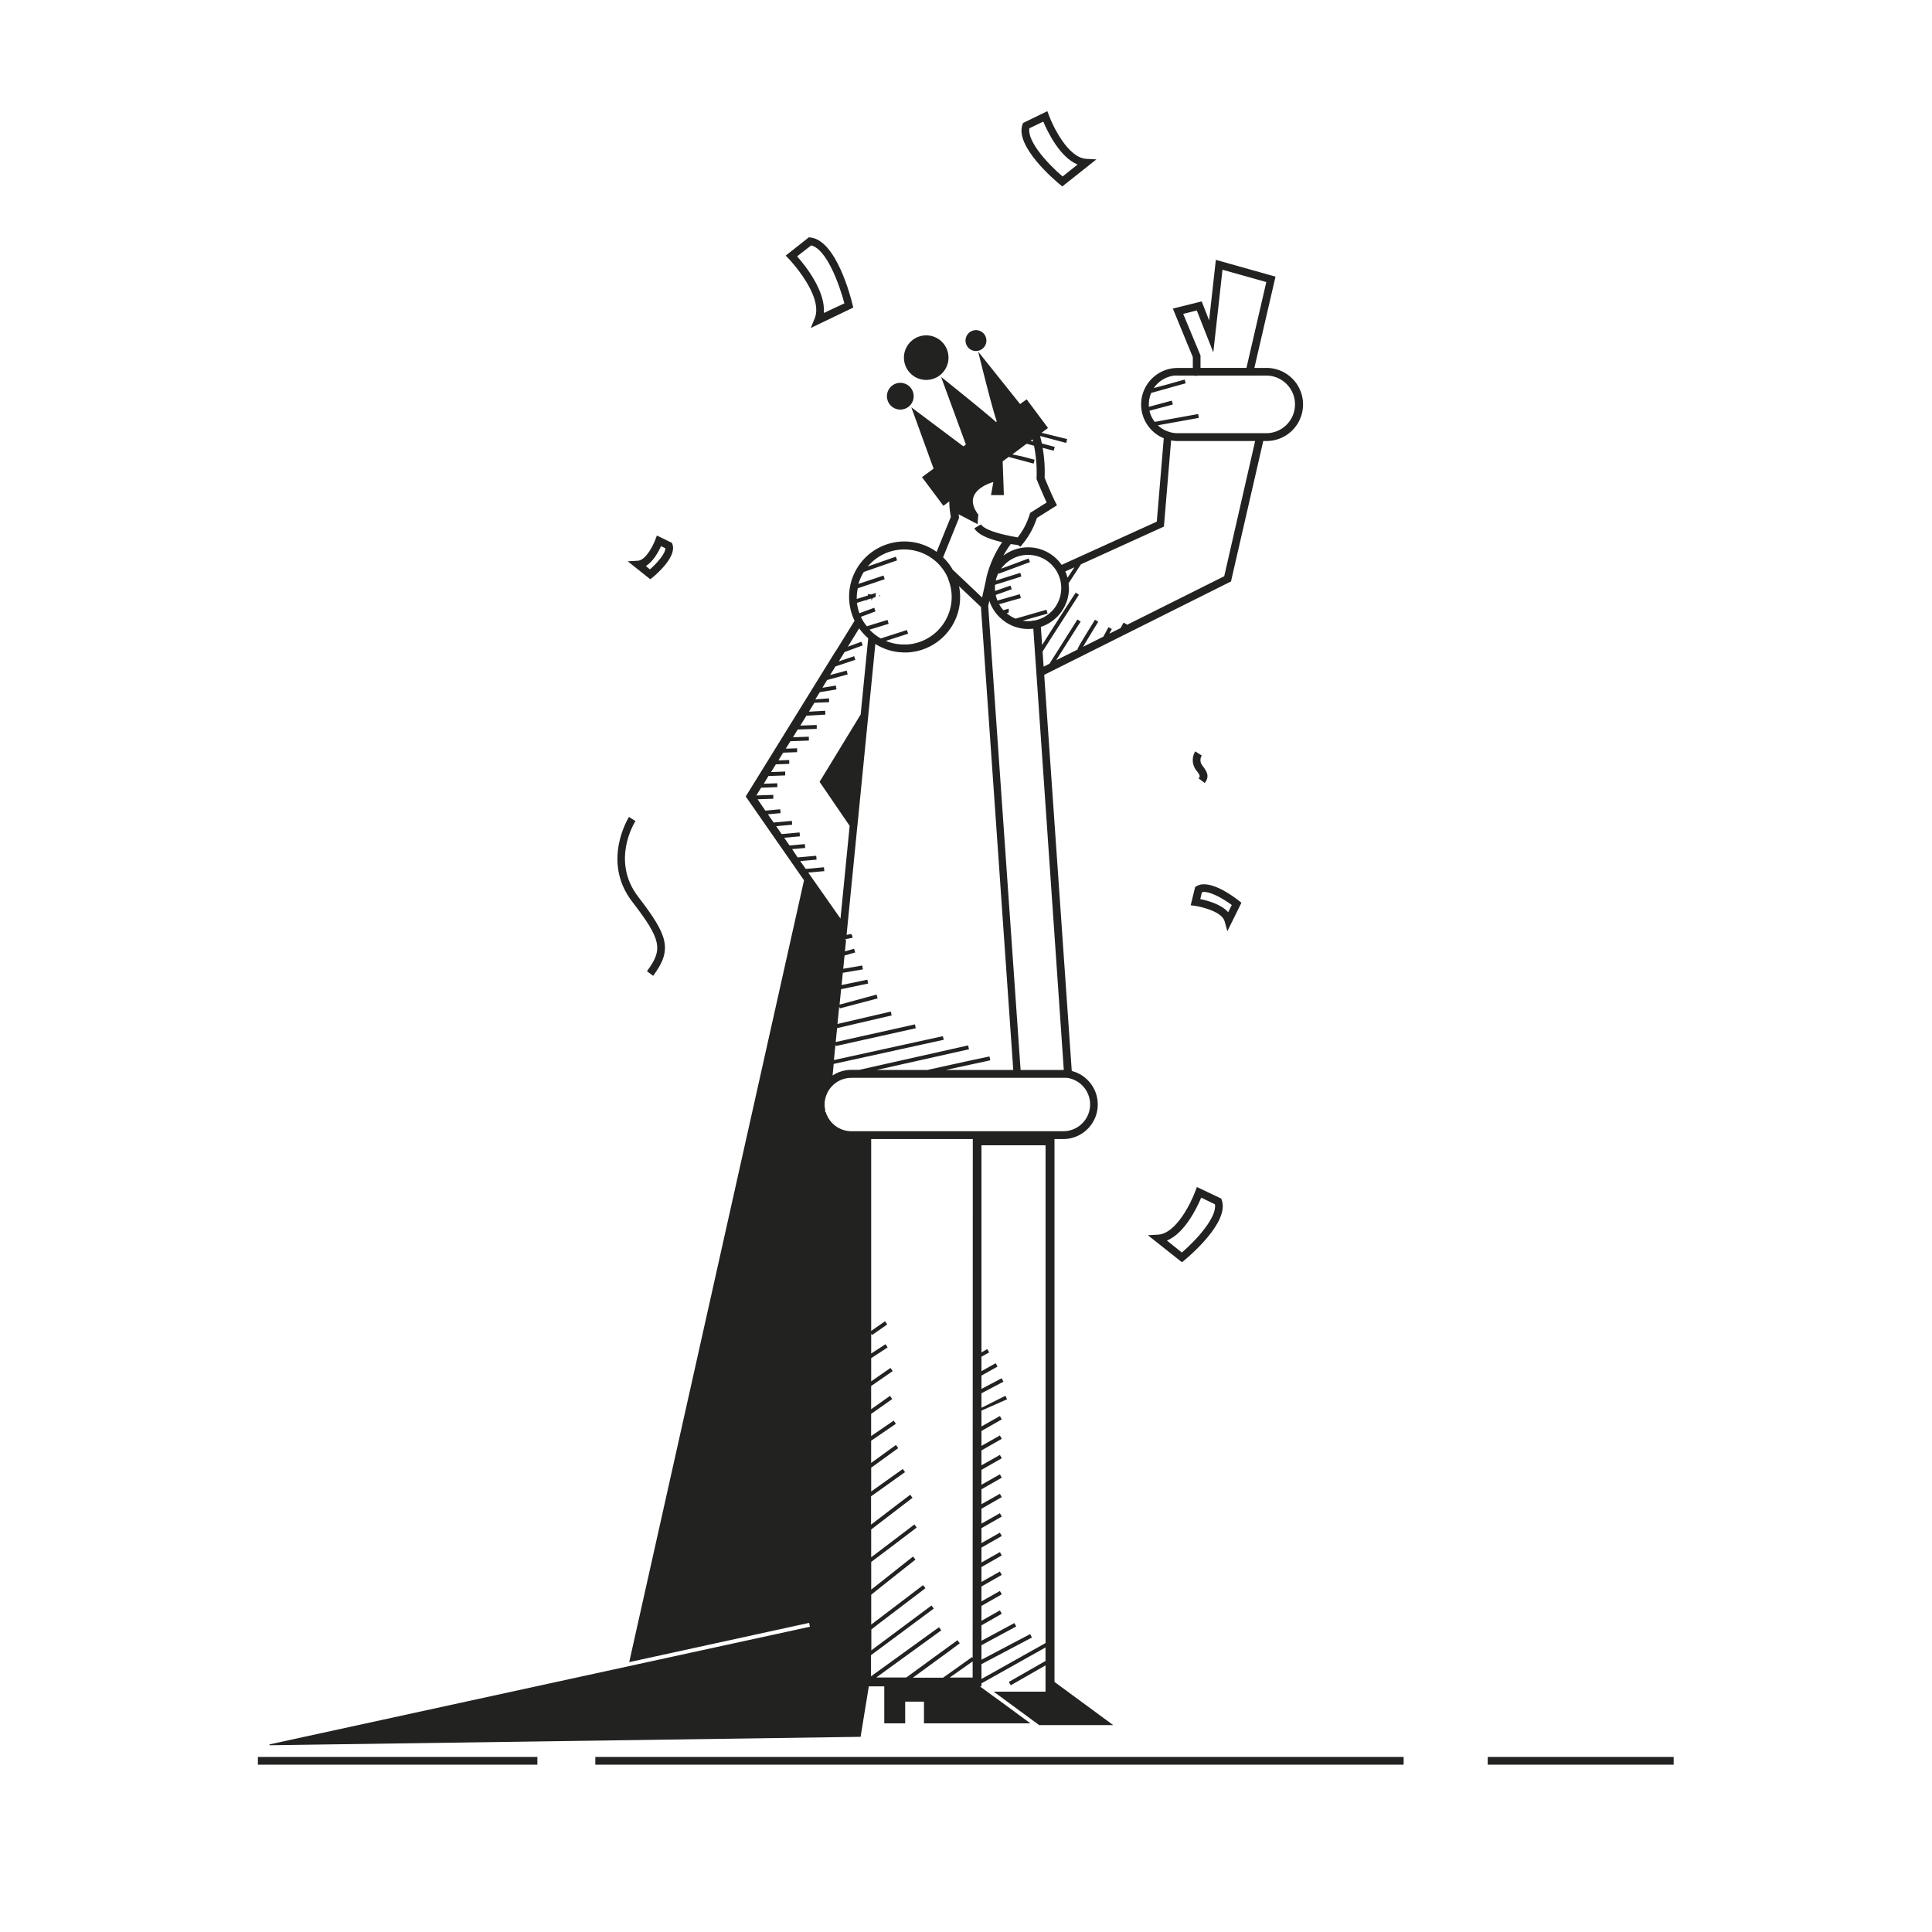 <svg xmlns="http://www.w3.org/2000/svg" viewBox="0 0 500 500"><title>Mesa de trabajo 45</title><g id="Capa_2" data-name="Capa 2"><rect x="154.07" y="454.7" width="209.19" height="2" fill="#222221"/><rect x="385.02" y="454.7" width="48.12" height="2" fill="#222221"/><rect x="66.74" y="454.7" width="72.33" height="2" fill="#222221"/><path d="M233,106a3.46,3.46,0,1,0-3.46-3.46A3.46,3.46,0,0,0,233,106Z" fill="#222221"/><circle cx="239.7" cy="92.57" r="5.77" transform="translate(-11.73 39.59) rotate(-9.22)" fill="#222221"/><path d="M252.57,90.84a2.7,2.7,0,1,0-2.69-2.69A2.69,2.69,0,0,0,252.57,90.84Z" fill="#222221"/><path d="M210.82,82.46l-1,2.42,11-5.28-.19-.79c-.4-1.7-4.16-16.6-10.88-17.35l-.41-.05-6,4.74.77.8C204.2,67.05,213.29,76.58,210.82,82.46Zm-.89-18.95c4.1,1,7.4,10.45,8.59,15L213.2,81c.51-5.68-4.87-12.36-6.91-14.66Z" fill="#222221"/><path d="M317.64,241l3.64-7.37-.63-.5c-1.25-1-7.67-5.83-11-3.78l-.35.22-1.15,4.71,1.1.15c1.77.25,7,1.51,7.68,4Zm-7-8.36.42-1.73c1.65-.48,5.22,1.45,7.72,3.3l-.92,1.86C316,234,312.46,233.05,310.63,232.68Z" fill="#222221"/><path d="M168.9,149.43c1.06-.87,6.27-5.36,5.13-8.56l-.14-.38L170,138.6l-.38,1c-.51,1.4-2.44,5.4-4.55,5.52l-2.63.14,5.85,4.65Zm-1.75-2.94c1.93-1.19,3.28-3.7,3.92-5.15l1.13.55c0,1.36-2.11,3.82-4,5.47Z" fill="#222221"/><path d="M309.76,307.2l-.38,1c-1.12,3.06-5,11.08-9.69,11.33l-2.63.14,8.83,7,.63-.51c1.2-1,11.72-9.85,9.67-15.59l-.14-.38Zm-3.9,16.95L302,321.06c4.61-1.89,7.79-8.53,8.87-11.11l3.55,1.72C315,314.93,309.81,320.77,305.86,324.15Z" fill="#222221"/><path d="M274.3,47.74l.62.51,8.83-7-2.63-.14c-4.64-.26-8.57-8.27-9.69-11.34l-.38-1-6.29,3.06-.14.38C262.58,37.89,273.09,46.75,274.3,47.74Zm-7.89-14.55L270,31.47c1.09,2.58,4.26,9.22,8.88,11.11L275,45.67C271,42.29,265.78,36.45,266.41,33.19Z" fill="#222221"/><path d="M167.43,251.34l1.6,1.2c5.13-6.84,3.79-10.5-3.85-20.43-7.15-9.3-1-19.19-.72-19.61l-1.68-1.08c-.07.12-7.21,11.48.82,21.91C171.15,243.15,171.68,245.67,167.43,251.34Z" fill="#222221"/><path d="M310.18,195l-.85-.54a4.3,4.3,0,0,0,.19,4.8c1.16,1.52,1.11,1.59.67,2.18l1.6,1.2c1.31-1.75.62-2.9-.69-4.6a2.26,2.26,0,0,1-.08-2.51Z" fill="#222221"/><polygon points="227.78 154.25 227.81 154.24 227.76 154.08 227.76 154.07 227.72 153.97 227.57 154.22 227.5 154.34 227.74 154.26 227.78 154.25" fill="#222221"/><path d="M222.72,449.49l2.13-13.06h4V446h5.41v-5.61h4.86V446h27.54l-8.09-5.95L257,438.93l-1.54-1.13-1.86-1.37H254v-.77l.12-.07h0l.66-.37,15.8-8.86v3.49l-9.39,5.37-.11.06.5.87,1.63-.93,7.37-4.22v6.8H257.16l1.54,1.13,1.55,1.14,8.67,6.38h19.17L272.9,435.28V294.79h2.29a8.95,8.95,0,0,0,2.18-17.62l-7.13-102.52,48.34-24.17,8.35-36.35h.53a9.46,9.46,0,1,0,0-18.91h-2.83L330.1,71.6l-15.44-4.35-1.74,15.67L311,78l-7.47,1.86,5.17,12.56v2.81h-3.9a9.45,9.45,0,0,0-3.62,18.19L299.38,135l-24.63,11.19a10.55,10.55,0,0,0-15.07-2.38,23.62,23.62,0,0,1,1.9-3L263,141l.48.08.64.41.56-.73a20.46,20.46,0,0,0,3.66-6.71l5.21-3.28-.42-.82s-1-1.93-2.78-6.31a37.66,37.66,0,0,0-.51-7.75l2.86.76.26-1-3.33-.88c-.17-.82-.34-1.47-.47-1.94l6.77,1.8.26-1L269.56,112l1.67-1.24-5.53-7.41L264,104.57,253.15,91s3.56,14.56,4.82,18.07l-.2.14c-2.7-2.45-13.83-11.36-14.22-11.67l6.42,17.5-.64.48-13.48-10.11,5.76,15.87-3,2.21,5.54,7.41,1.53-1.14a21.29,21.29,0,0,0,.4,4l-3.68,9.06a14.31,14.31,0,0,0-21.24,17.83l-4.85,7.84-.14.05,0,.11-23.18,37.48,15.09,21.69h0L162.84,430.16,209.4,420l.21,1L69.69,451.46l.12.21Zm29-15.34h-5.95l5.95-4.18Zm0-5.08-.15-.22L244.33,434l-.27.19h-7.82l5.82-4.25,1.13-.82,1.14-.83,4.06-3-.59-.81L244.33,427l-1.14.83-1.13.82-7.52,5.49h-7.78l15.3-11.09,1.13-.82.41-.3-.41-.57-.17-.23-1,.7-16.6,12v-5.48l.81-.6,15.43-11.45-.59-.8L226.5,426.35l-1,.77v-5.41l2-1.56,12-9.12-.61-.8-11.13,8.47h0l-2.29,1.74v-7.73l3.76-3,7.68-6.09-.62-.79-6.82,5.4h0l-4,3.16v-7.16l5.31-4,6.46-4.9-.6-.8L231,398.82l-5.54,4.2v-7.19l6.89-5.28h0l3.81-2.92-.6-.79-3,2.27h0l-7.13,5.46v-7.32l8.41-6,.38-.27-.27-.38-.31-.43L225.46,386v-6.16l7-5.07-.59-.81-6.42,4.65v-5.75l6.4-4.38-.56-.83-5.84,4v-5.73l5.46-3.85-.58-.82-4.88,3.45v-6l5.57-3.86-.56-.82-5,3.47v-6l4.26-2.78-.55-.83-3.71,2.41v-5.12l.23.33,3.92-2.73-.57-.83-3.58,2.5V294.79h26.3Zm18.87-3.85L254,434.52v-3.84l13.06-6.89-.46-.89L254,429.54v-3.77l9-4.84-.48-.88L254,424.64v-4l5.26-3-.49-.87-4.77,2.7v-3.86l5.26-3-.49-.87-4.77,2.7v-3.86l5.26-3-.49-.87-4.77,2.7v-3.86l5.26-3-.49-.87-4.77,2.7v-3.86l5.26-3-.49-.87-4.77,2.7v-3.86l5.26-3-.49-.87-4.77,2.7v-3.86l5.26-3-.49-.87-4.77,2.7v-3.86l5.26-3-.49-.87-4.77,2.7v-3.86l5.26-3-.49-.87-4.77,2.7v-3.86l5.26-3-.49-.87-4.77,2.7v-3.86l5.26-3-.49-.87-4.77,2.7v-4.1l6.62-2.93-.41-.91L254,364.33v-3.75l5.69-3-.46-.89L254,359.45V356l4.16-2.33-.49-.87L254,354.86v-3.75L256,350l-.5-.86L254,350v-53.6h16.59ZM276.5,279a5.92,5.92,0,0,1,1,.28,6.94,6.94,0,0,1-2.33,13.48H220.35a6.93,6.93,0,0,1-6.27-4,5.76,5.76,0,0,1-.39-1h-.16l.05-.46v0a6.34,6.34,0,0,1-.17-1.46,6.75,6.75,0,0,1,.58-2.73s0,0,0,0v0a6.63,6.63,0,0,1,1.18-1.85,6.93,6.93,0,0,1,5.17-2.32h54.84a1.51,1.51,0,0,1,.3,0A4.88,4.88,0,0,1,276.5,279ZM244,268.16l-28.18,6.18.4-4.06.1.43,20.68-4.6-.22-1-20.5,4.57.36-3.6,14.12-3.29-.22-1-13.8,3.21.45-4.55.14.52,9.79-2.58-.25-1L217.28,260l.4-4,7-1.46-.21-1-6.66,1.39.31-3.17,5.2-.89-.17-1-4.92.85.34-3.44h0l2.61-.75.15,0-.28-1-.47.14-1.91.54.29-2.87-.22-.31.25,0,.82-.17.85-.17-.12-.59v0l-.27-.39-1.08.22h-.08v-.12l.15-1.54,2.37-23.94.15-1.56h0l.16-1.53h0l2.73-27.64.23-2.29h0l.22-2.28,1.42-14.37a14.26,14.26,0,0,0,6.07,2.12c.37,0,.75.06,1.14.07h.4l.78,0a14.37,14.37,0,0,0,13.24-11.33,14.62,14.62,0,0,0,.31-3,14.47,14.47,0,0,0-.28-2.81l5.67,5.37.09,1.34,4.9,70.13v.05l3.37,48.31H244.73l6.42-1.39,5.13-1.11-.21-1-4.75,1L240,276.9h-13.1l23.87-5.35-.22-1-28.2,6.33h-2a8.79,8.79,0,0,0-4.88,1.46l.29-3,28.49-6.25Zm31.31,8.74H264.13l-3.95-56.62v0l-4.3-61.54-.13-1.94.29-1.32a10.4,10.4,0,0,0,2.06,3.62,9.77,9.77,0,0,0,1,1,9.65,9.65,0,0,0,1,.79,10.37,10.37,0,0,0,1,.62,10.48,10.48,0,0,0,5,1.27,11.41,11.41,0,0,0,1.32-.08l.65,9.43.1,1.39.07,1.08.08,1.07Zm30.9-195.67,3.52-.88L314,91.2l2.38-21.39L327.72,73l-5.14,22.21H310.69V92Zm-6.59,28.84,1.82-.33,1-.18,1-.18,6.81-1.23-.17-1-6.55,1.18-1,.18-1,.19-2.68.48a7.09,7.09,0,0,1-1.36-2.88l4.34-1.16,1-.27.7-.19-.26-1-.36.1-1,.27-4.58,1.23a4.78,4.78,0,0,1,0-.66,7.23,7.23,0,0,1,.61-2.94h0l4.3-1.19,1-.29,1-.28,2.62-.73-.11-.41-.15-.55-1.12.31-1.15.32-1,.28-1,.29-3.73,1a7.47,7.47,0,0,1,3.89-2.91,5.16,5.16,0,0,1,1-.25,2.32,2.32,0,0,1,.46-.07h0a5.16,5.16,0,0,1,.79,0h4.27l.63.12v-.12h17.77a7.46,7.46,0,1,1,0,14.91H304.79a7.31,7.31,0,0,1-1.49-.15,8.53,8.53,0,0,1-1.95-.69A7.28,7.28,0,0,1,299.66,110.07Zm-21.57,36.75-1.77,2.71a10.65,10.65,0,0,0-.58-1.64Zm-1.44,5.35a9.71,9.71,0,0,0-.07-1.21l3.21-4.92h0l21.47-9.76,1.86-22.3a9.07,9.07,0,0,0,1.66.15h20.09l-8,35-25.25,12.62.08-.14-.88-.48-.77,1.41L287.09,164l.65-1.21-.87-.48-1.33,2.46-5.24,2.62c.87-1.49,2.69-4.48,3.93-6.48l-.85-.52c-3.52,5.69-4.43,7.19-4.53,7.72h0l-5.51,2.75c2.22-3.5,5.78-9.16,6.34-10l-.85-.53c-2.37,3.77-5.68,9-7.23,11.44l-1.51.76-.27-3.89c.84-1.41,6-9.37,9.41-14.73l-.84-.54c-3.26,5-7,10.85-8.69,13.57l-.24-3.45-.09-1.26.31-.1A10.59,10.59,0,0,0,276.65,152.17Zm-10.57-8.57A8.59,8.59,0,0,1,272.9,147a7.76,7.76,0,0,1,.57.84,8.25,8.25,0,0,1,.45.89,8.56,8.56,0,0,1-4.69,11.42,6.73,6.73,0,0,1-1,.32c-.21.06-.42.1-.63.14l-.36-.06v.12a9.11,9.11,0,0,1-1.18.08,7.87,7.87,0,0,1-1.38-.12l1.08-.31,1.42-.41,1-.28,1-.28h0l1.93-.55-.28-1-1.72.5-1,.28-1,.29-3.68,1.06-.59.17a8.42,8.42,0,0,1-.86-.4h0a8,8,0,0,1-.92-.59l-.55-.43.55-.16v-1l-1,.29-.37.11a6.72,6.72,0,0,1-.63-.78c-.17-.25-.33-.51-.49-.77l.49-.14,1-.28,1-.29,3.14-.88-.27-1-2.87.81-1,.29-1,.28-.92.26a8.72,8.72,0,0,1-.45-1.45l1.37-.48,2.79-1-.15-.4-.19-.54-4,1.4c0-.25,0-.5,0-.76a7.87,7.87,0,0,1,0-.84l1.49-.47,2.52-.79,2.79-.88,0-.12-.26-.84-2.67.84-2.34.74-.76.24h0l-.54.17c0-.07,0-.13,0-.19a8.76,8.76,0,0,1,.66-1.75l.07.17,8.09-3-.35-.94-7.12,2.65A8.6,8.6,0,0,1,266.08,143.6Zm.93-29.71h0l.25-.18c.05.17.09.34.14.55l-.53-.14-.11,0ZM248.21,134l-.06-.3,0-.17c0-.15-.06-.3-.08-.44l.27.14,4.64,2.41.08-1,.13-1.46c-4.73-6.2,3.89-8.43,3.89-8.43l-.61,3.38,1.64,0,1.69,0-.09-2.61-.22-6.11h0l1.55-1.16h0l2.74.73,3.72,1,.26-1-3.42-.9L262,117.6l3.69-2.76.59.16,1.32.35a35.11,35.11,0,0,1,.66,8.46V124l.09.2c1.22,3,2.07,4.86,2.53,5.84l-4.26,2.69-.12.33a18.3,18.3,0,0,1-3.11,6l-.11,0-1.4-.26c-5.7-1.12-7.49-2.29-8-3.09l-.86.5-.86.51c1,1.75,4,2.84,7.2,3.6a28,28,0,0,0-4,8.81h0l-.18.84,0,.09-.31,1.39-.7,3.19-4.29-4.07-.83-.78-2.49-2.36h0a14,14,0,0,0-2.49-3.19ZM222,152.24l4-1.34,1-.35.49-.16,1.47-.49h0l-.13-.38-.19-.56-.34.11-2.25.75-3.88,1.29a12.46,12.46,0,0,1,1.38-3.09l8.62-3-.33-.95-7.26,2.53a12.31,12.31,0,0,1,17-1.8c.24.18.48.38.71.58a12.53,12.53,0,0,1,2.58,3.29h0c.17.33.33.65.48,1a1.17,1.17,0,0,0,0,.11,12.2,12.2,0,0,1,.94,4.72,12.32,12.32,0,0,1-.29,2.66h0a12.37,12.37,0,0,1-9.94,9.48c-.42.07-.84.12-1.27.15-.27,0-.55,0-.83,0h-.36a12,12,0,0,1-4.34-.93l5.76-1.86-.31-.95-6.76,2.18a12.35,12.35,0,0,1-1.37-.89c-.32-.25-.63-.5-.93-.78s-.41-.39-.61-.6l.69-.21,1-.31,3.25-1-.29-1-2.86.87-1,.31-1,.32-.47.14a11.15,11.15,0,0,1-1-1.39l-.22-.4c-.11-.21-.22-.42-.32-.63l0-.07.1,0,.45-.17,1.07-.39.71-.26,1-.39.44-.16-.34-.93h0l-1,.37h0l-1.49.55-.14.05-1.2.44s0-.09-.05-.14a11.91,11.91,0,0,1-.6-2.54l2.53-.78-.07.32.23-.37,1.07-.33-.06.59.44-.71.66-.2h0l.05-.5.05-.52,0-.07h0l-1,.32-.22.07h-.11l-.66-.11-.09.39-2.86.89a4.87,4.87,0,0,1,0-.54A12.21,12.21,0,0,1,222,152.24Zm-12.83,73.58,4.16-.37-.09-1-4.41.4-.32,0-1.42-2,2.24-.2,2-.18-.09-1-1.68.15-3.13.28L205,219.75l3.38-.3-.09-1-3.95.36-1.39-2,4.07-.37-.09-1-4.64.42-1.42-2.05,4.15-.37-.09-1-4.72.43-1.48-2.13,3.29-.3-.09-1-3.86.35-2-2.94,4.06-.14,0-1-4.39.15,1.24-2,4.19-.15,0-1-3.51.12,1.22-2,4.33-.15,0-1-3.66.13,1.24-2,3.46-.12,0-1-2.79.1,1.22-2,3.61-.13,0-1-2.93.1,1.19-1.93,4.78-.17,0-1-4.1.14,1.21-2,4.93-.17,0-1-4.25.15,1.58-2.56,4.91-.28-.05-1-4.21.24,1.41-2.3,3.8-.15,0-1L211,181l1.15-1.86,4.33-.72-.17-1-3.47.57,1.21-2,5.33-1.45-.27-1-4.28,1.16,1.37-2.22,4.68-1.56.48-.16-.27-.81h0l0-.13-4,1.34,1.48-2.4,3.11-1.15,1.6-.59-.35-.94-1,.37-2.51.92,2.94-4.75q.15.22.33.45a14,14,0,0,0,2,2.12l-1.95,19.71L215,197.6l-2.9,4.74,1.38,2h0l6.41,9.39-2.37,24Z" fill="#222221"/></g></svg>